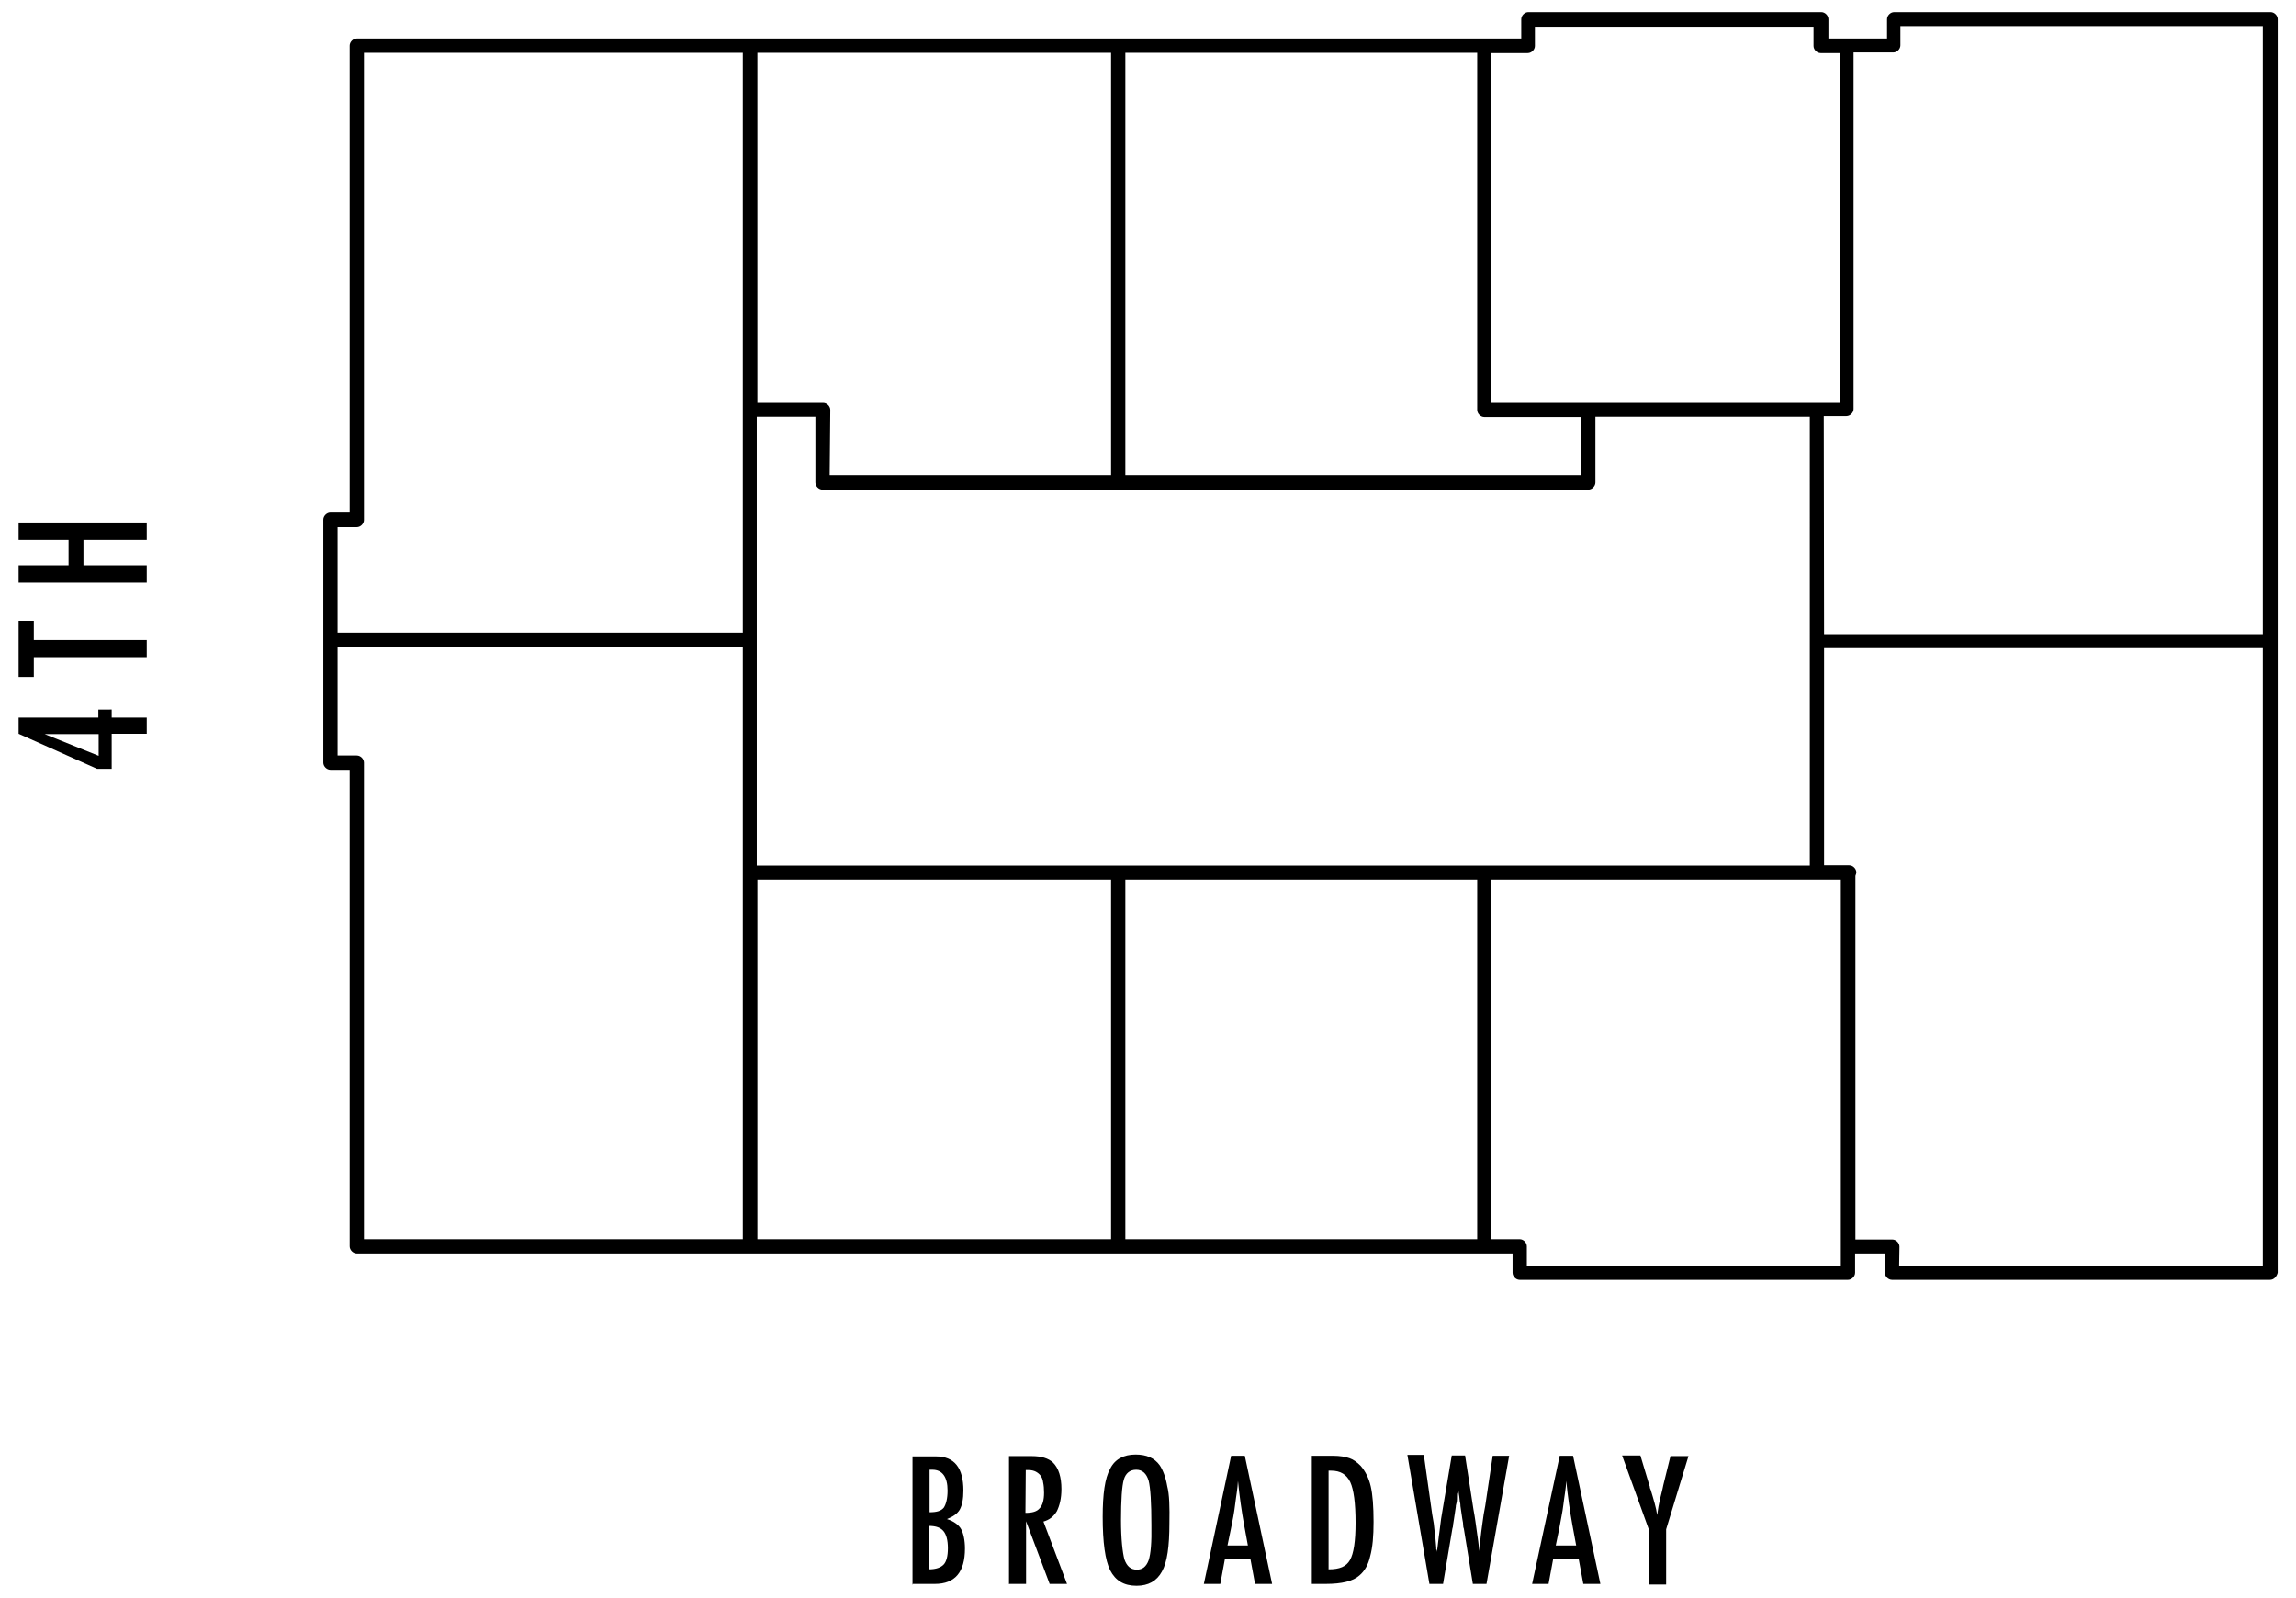 <svg version="1.1" xmlns="http://www.w3.org/2000/svg" viewBox="0 0 740 515" xml:space="preserve">
	<path d="M731.6,412.5H609.8c-1.2,0-2.3-1.1-2.3-2.3V404h-9.6v6.2c0,1.2-1.1,2.3-2.3,2.3H489.8l0,0c-1.2,0-2.3-1.1-2.3-2.3V404H115
		c-1.2,0-2.3-1.1-2.3-2.3V248.1h-6.2c-1.2,0-2.3-1.1-2.3-2.3v-78.3c0-1.2,1.1-2.3,2.3-2.3h6.2V14.7c0-1.2,1.1-2.3,2.3-2.3h363.1
		c0.2,0,0.3,0,0.5,0h11.7V6.2c0-1.2,1.1-2.3,2.3-2.3H587c1.2,0,2.3,1.1,2.3,2.3v6.2h5.8c0.2,0,0.3,0,0.5,0h12.6V6.2
		c0-1.2,1.1-2.3,2.3-2.3h121.3c1.2,0,2.3,1.1,2.3,2.3v404C733.8,411.4,732.9,412.5,731.6,412.5z M612.1,407.9h117.2v-199H587.9v70
		h8.1c1.2,0,2.3,1.1,2.3,2.3c0,0.3-0.2,0.8-0.3,1.1v117.2h11.9c1.2,0,2.3,1.1,2.3,2.3L612.1,407.9L612.1,407.9z M492.1,407.9h101.2
		V283.5H480.7v115.9h9.1c1.2,0,2.3,1.1,2.3,2.3V407.9z M362.7,399.4h113.4V283.5H362.7V399.4L362.7,399.4z M244.1,399.4h114V283.5
		h-114V399.4z M117.3,399.4h122.1V208.5H108.8v35h6.2c1.2,0,2.3,1.1,2.3,2.3V399.4z M360.4,279h222.9V134.3h-69.1v21.2
		c0,1.2-1.1,2.3-2.3,2.3H265.1c-1.2,0-2.3-1.1-2.3-2.3v-21.2h-18.9V279H360.4z M587.9,204.4h141.4V8.4H612.5v6.2
		c0,1.2-1.1,2.3-2.3,2.3l0,0h-12.8v114.9c0,1.2-1.1,2.3-2.3,2.3h-7.3L587.9,204.4L587.9,204.4z M108.8,203.9h130.6V17H117.3v150.6
		c0,1.2-1.1,2.3-2.3,2.3h-6.2V203.9z M362.7,153.1h146.9v-18.7h-31.2c-1.2,0-2.3-1.1-2.3-2.3V17H362.7V153.1L362.7,153.1z
		 M267.4,153.1h90.7V17h-114v112.8h21.2c1.2,0,2.3,1.1,2.3,2.3L267.4,153.1L267.4,153.1z M480.7,129.8h112.2V17.1h-6.1
		c-1.2,0-2.3-1.1-2.3-2.3V8.6h-89.8v6.2c0,1.2-1.1,2.3-2.3,2.3h-11.9L480.7,129.8L480.7,129.8z"/>
	<path d="M531.4,492.9v17.8h5.6v-17.8l7.2-23.6h-5.8l-2.3,9.3l-0.3,1.4l-0.9,3.7c-0.2,0.9-0.5,2.4-0.8,4.6c-0.3-2.3-1.1-4.9-2.1-8.2
		c-0.2-0.3-0.3-0.8-0.3-1.1c-0.2-0.3-0.2-0.6-0.3-0.9l-2.7-9h-5.9L531.4,492.9z M501.4,498.2l1.1-5.3c0.5-2.9,1.1-5.5,1.4-8.1
		s0.8-5,0.9-7.5c0.5,5,1.2,9.9,2,14.3l1.2,6.5h-6.6V498.2z M493.8,510.5h5.3l1.5-8.1h8.2l1.5,8.1h5.5l-8.8-41.3h-4.3L493.8,510.5z
		 M460.7,510.5h4.4l3-17.8c0-0.2,0.2-0.5,0.2-0.9c0-0.5,0.2-1.2,0.3-2.1l0.6-4c0-0.2,0-0.6,0.2-1.2s0.2-1.5,0.2-2.7
		c0-0.2,0-0.5,0.2-0.8c0-0.3,0-0.6,0.2-1.1l0.2,1.7c0.2,0.9,0.2,1.8,0.3,2.4c0.2,0.6,0.2,1.1,0.2,1.4l0.6,4.1
		c0.2,0.9,0.3,1.7,0.3,2.3c0,0.5,0.2,0.8,0.2,0.9l2.9,17.8h4.4l7.3-41.3h-5.3l-2.4,16.1l-0.5,2.7c-0.3,1.8-0.5,3.8-0.8,5.8
		c-0.2,2-0.5,4-0.6,6.1c-0.2-2-0.5-4.1-0.8-6.2s-0.6-4.6-1.1-7.2l-2.7-17.4h-4.3l-3,17.8c-0.3,1.7-0.6,3.5-0.8,5.5
		c-0.3,2-0.5,4.1-0.8,6.4l-0.2,1.4c0-0.3,0-0.6-0.2-0.9c0-0.2,0-0.5,0-0.5l-0.3-3.5c-0.2-1.2-0.3-2.7-0.5-4.3l-0.5-2.9l-2.7-19.2
		h-5.3L460.7,510.5z M428.2,474h0.8c3,0,5,1.2,6.2,3.7c1.1,2.4,1.7,6.7,1.7,13.1c0,5.9-0.6,9.9-1.8,12c-1.2,2.1-3.3,3-6.9,3
		L428.2,474L428.2,474z M422.7,510.5h4.6c5.2,0,8.8-0.9,10.8-2.7c1.7-1.4,2.9-3.5,3.5-6.2c0.8-2.9,1.1-6.5,1.1-11.1
		c0-5-0.3-8.8-0.9-11.4c-0.6-2.7-1.8-5-3.3-6.7c-1.1-1.1-2.3-2-3.5-2.4c-1.4-0.5-3.2-0.8-5.3-0.8h-6.9v41.3H422.7z M395.6,498.2
		l1.1-5.3c0.6-2.9,1.1-5.5,1.4-8.1s0.8-5,0.9-7.5c0.5,5,1.2,9.9,2,14.3l1.2,6.5h-6.6V498.2z M388,510.5h5.3l1.5-8.1h8.2l1.5,8.1h5.5
		l-8.8-41.3h-4.4L388,510.5z M370.2,502.9c-0.8,2.1-2,3-3.8,3c-2,0-3.2-1.1-4-3.3c-0.6-2.3-1.1-6.5-1.1-12.6c0-6.5,0.3-11,0.9-13.1
		s2-3.2,4-3.2s3.3,1.2,4,3.5c0.6,2.3,0.9,7.2,0.9,14.3C371.2,497.1,370.9,500.8,370.2,502.9 M376.2,479c-0.5-2.9-1.4-5.2-2.4-6.7
		c-1.7-2.4-4.3-3.5-7.8-3.5c-3.8,0-6.7,1.5-8.2,4.6c-1.7,3-2.4,8.2-2.4,15.5c0,8.2,0.8,14,2.4,17.2c1.7,3.3,4.4,5,8.5,5
		c3.8,0,6.5-1.5,8.2-4.6c1.7-3,2.4-8.2,2.4-15.5C377,485.7,376.9,481.7,376.2,479 M330.6,473.8h0.9c0.9,0,1.7,0.2,2.3,0.5
		c0.6,0.3,1.2,0.8,1.5,1.2c0.5,0.6,0.8,1.4,0.9,2.3c0.2,0.9,0.3,2,0.3,3.3c0,2.4-0.5,4.1-1.4,5c-0.9,1.1-2.4,1.5-4.6,1.5
		L330.6,473.8L330.6,473.8z M325.1,510.5h5.6v-20.2l7.6,20.2h5.6l-7.6-20.1c1.8-0.5,3.2-1.5,4.3-3.3c0.9-1.8,1.5-4.1,1.5-7.2
		c0-3.8-0.9-6.7-2.7-8.5c-1.5-1.4-3.8-2.1-6.9-2.1h-7.3v41.3L325.1,510.5L325.1,510.5z M299.4,491.8c2.3,0,3.8,0.6,4.7,1.7
		c0.9,1.1,1.4,2.9,1.4,5.5s-0.5,4.4-1.4,5.3s-2.4,1.5-4.7,1.5V491.8z M299.4,473.7c0,0,0.2,0,0.3,0h0.3h0.5c3.2,0,4.9,2.3,4.9,6.7
		c0,2.6-0.5,4.4-1.2,5.5c-0.9,1.1-2.3,1.5-4.6,1.5v-13.7H299.4z M294,510.5h7.3c6.5,0,9.7-3.8,9.7-11.4c0-2.7-0.5-4.9-1.2-6.2
		s-2.3-2.6-4.6-3.3c2-0.8,3.3-1.7,4.1-3c0.8-1.4,1.2-3.5,1.2-6.2c0-7.3-2.9-11-8.8-11h-7.6v41.3H294V510.5z"/>
	<path d="M14.4,236.6h17.4v7L14.4,236.6z M31.7,228.7v2.6H6v5.2l25.3,11.3H36v-11.3h11.3v-5.2H36v-2.6H31.7z M6,200.1v18.1h4.9v-6.4
		h36.4v-5.5H10.9v-6.2L6,200.1L6,200.1z M6,168.4v5.6h16.1v8.2H6v5.6h41.3v-5.6H26.9V174h20.4v-5.6H6z"/>
</svg>